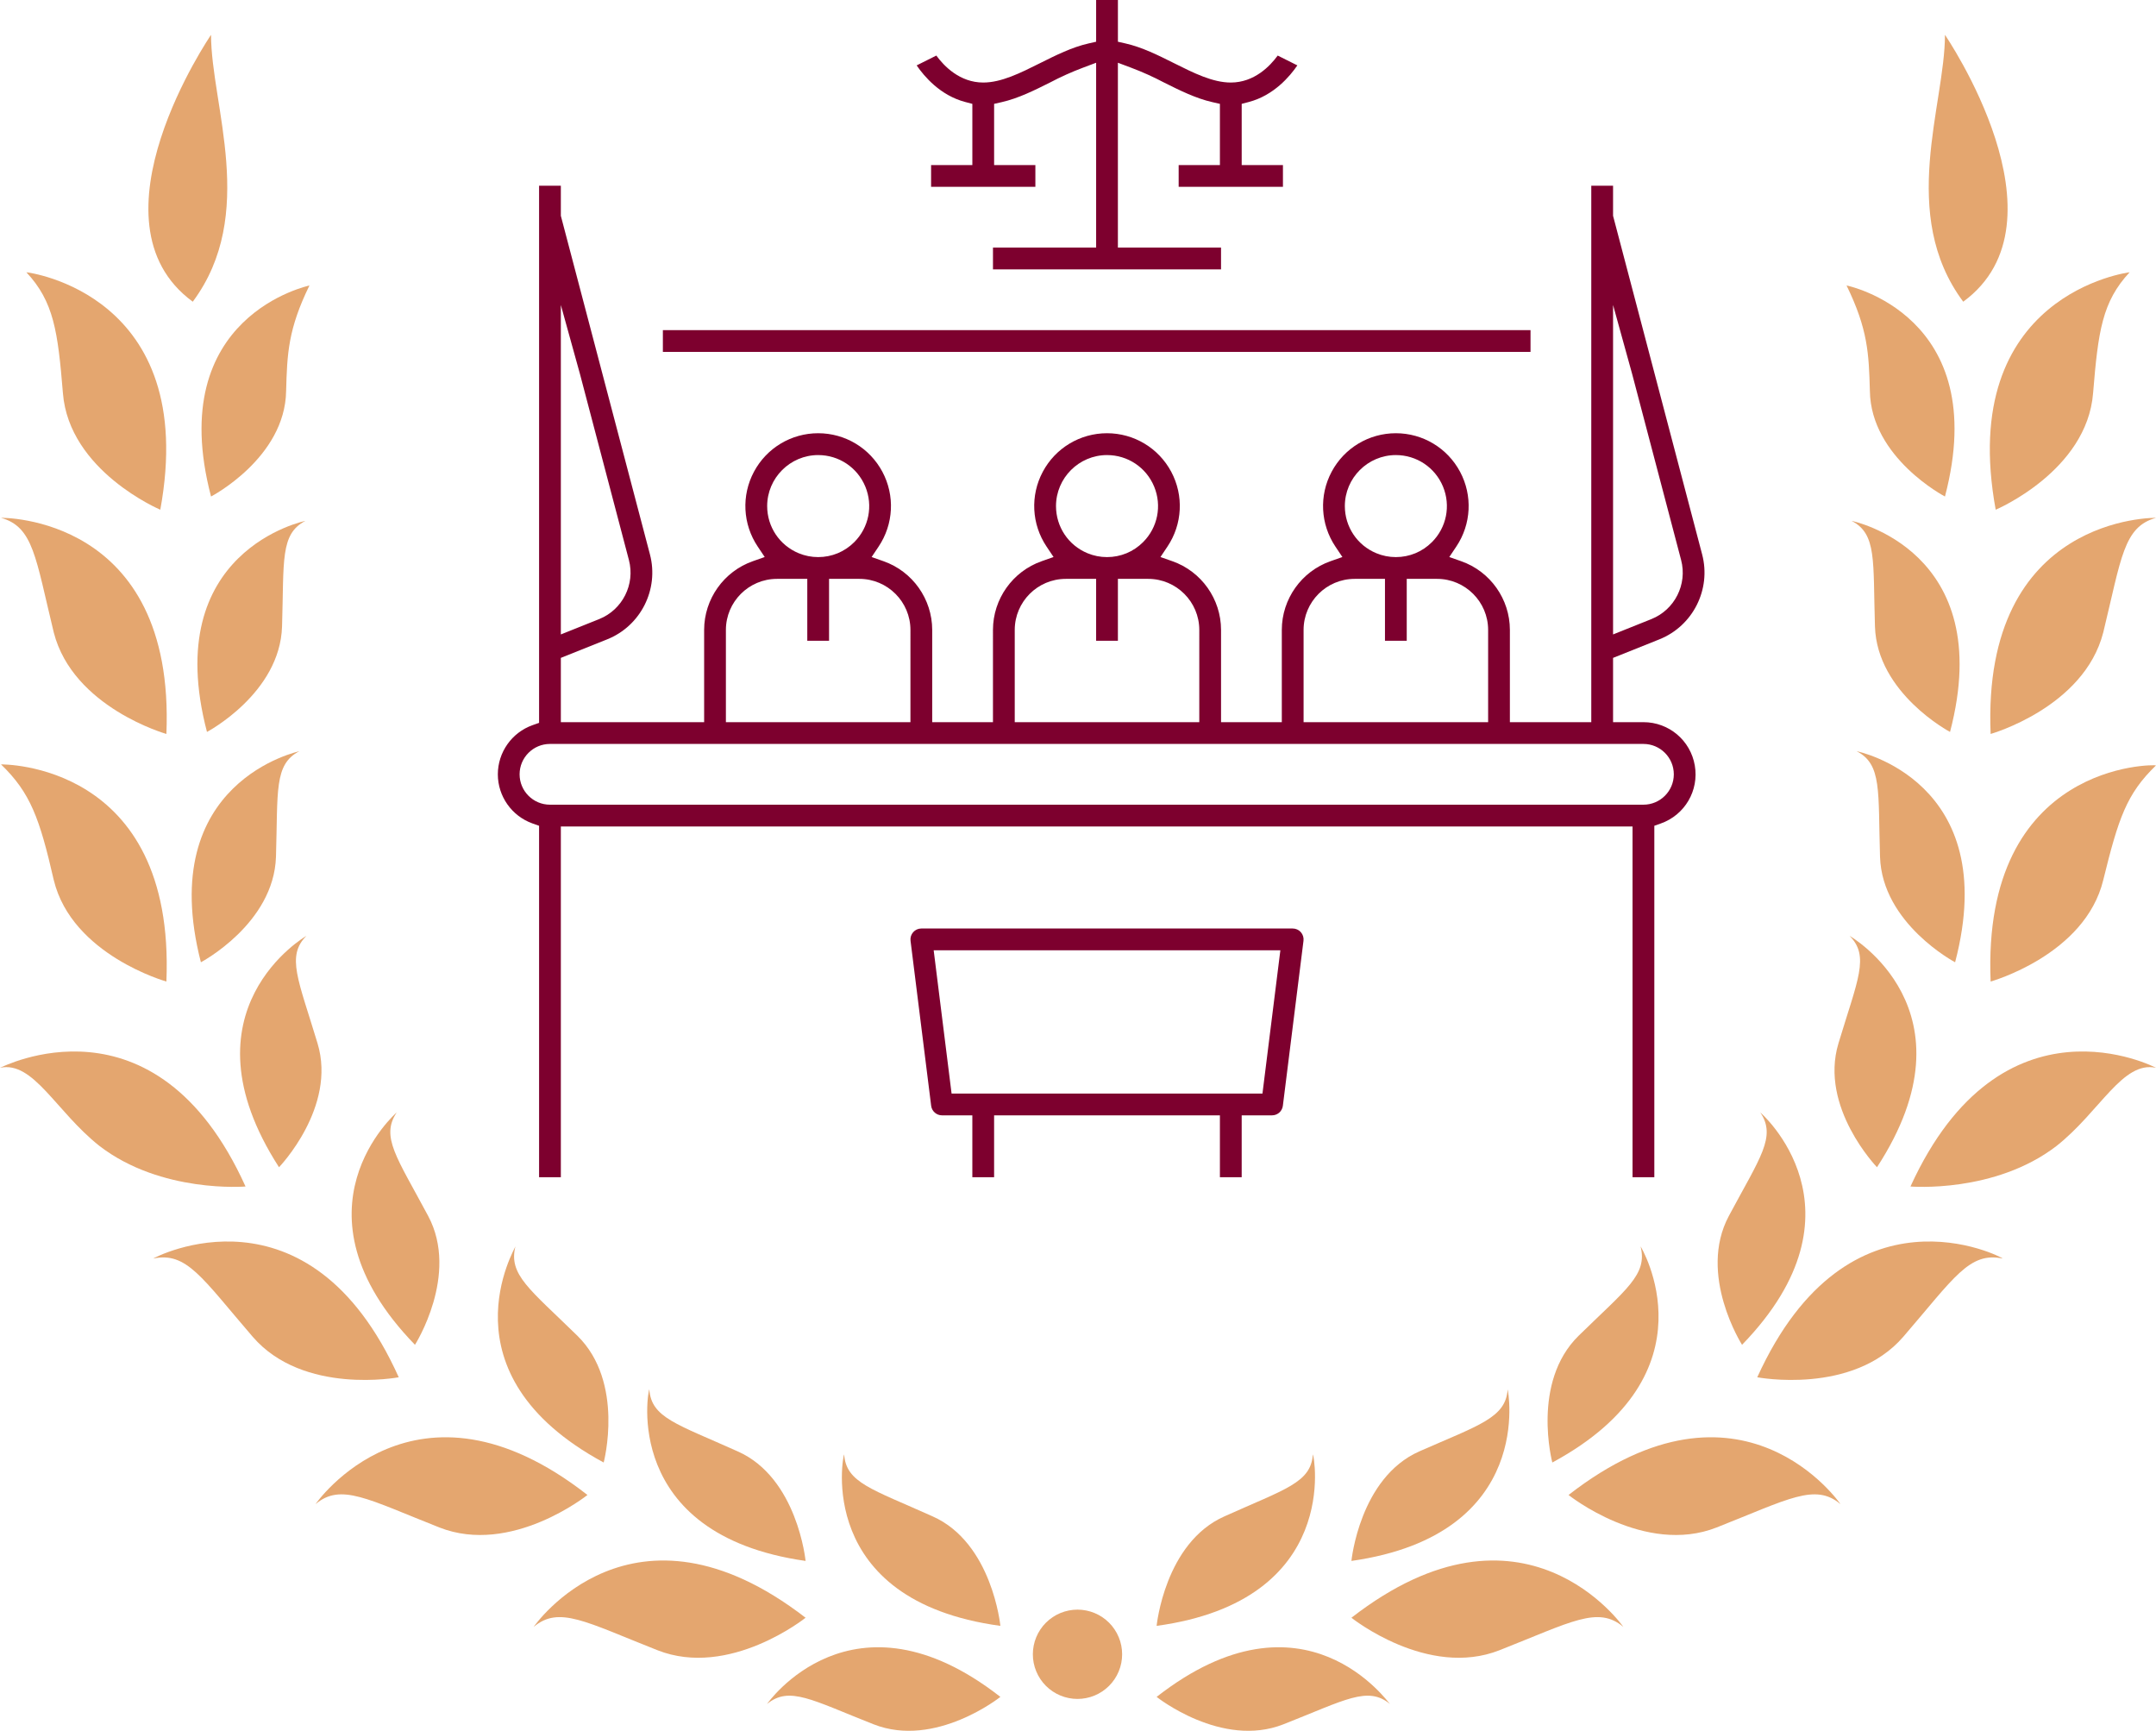 <?xml version="1.0" encoding="utf-8"?>
<!-- Generator: Adobe Illustrator 16.0.0, SVG Export Plug-In . SVG Version: 6.00 Build 0)  -->
<!DOCTYPE svg PUBLIC "-//W3C//DTD SVG 1.1//EN" "http://www.w3.org/Graphics/SVG/1.1/DTD/svg11.dtd">
<svg version="1.1" id="Layer_1" xmlns="http://www.w3.org/2000/svg" xmlns:xlink="http://www.w3.org/1999/xlink" x="0px" y="0px"
	 width="241px" height="193.453px" viewBox="0 0 241 193.453" enable-background="new 0 0 241 193.453" xml:space="preserve">
<g>
	<defs>
		<rect id="SVGID_1_" width="241" height="193.453"/>
	</defs>
	<clipPath id="SVGID_2_">
		<use xlink:href="#SVGID_1_"  overflow="visible"/>
	</clipPath>
	<path clip-path="url(#SVGID_2_)" fill="#E4A66F" d="M129.289,181.724c0,0,0.907-9.3,7.6-12.249
		c6.804-3.062,9.639-3.741,9.867-6.918C146.868,162.557,150.043,178.889,129.289,181.724"/>
	<path clip-path="url(#SVGID_2_)" fill="#E4A66F" d="M111.824,181.724c0,0-0.907-9.3-7.599-12.249
		c-6.804-3.062-9.639-3.741-9.866-6.918C94.246,162.557,90.957,178.889,111.824,181.724"/>
	<path clip-path="url(#SVGID_2_)" fill="#E4A66F" d="M31.188,130.462c0,0,6.464-6.691,4.31-13.836
		c-2.155-7.146-3.516-9.753-1.248-12.022C34.25,104.604,19.847,112.883,31.188,130.462"/>
	<path clip-path="url(#SVGID_2_)" fill="#E4A66F" d="M22.456,107.553c0,0,8.166-4.311,8.393-11.795
		c0.226-7.372-0.227-10.32,2.608-11.794C33.569,83.963,17.238,87.251,22.456,107.553"/>
	<path clip-path="url(#SVGID_2_)" fill="#E4A66F" d="M23.136,81.808c0,0,8.166-4.31,8.392-11.794
		c0.227-7.373-0.226-10.321,2.609-11.795C34.137,58.219,17.805,61.508,23.136,81.808"/>
	<path clip-path="url(#SVGID_2_)" fill="#E4A66F" d="M23.59,55.496c0,0,8.279-4.31,8.393-11.794
		c0.113-4.197,0.226-6.919,2.608-11.795C34.704,31.907,18.259,35.195,23.59,55.496"/>
	<path clip-path="url(#SVGID_2_)" fill="#E4A66F" d="M129.289,189.662c0,0,7.26,5.784,14.178,3.063
		c6.918-2.723,9.412-4.311,11.907-2.27C155.262,190.456,145.849,176.733,129.289,189.662"/>
	<path clip-path="url(#SVGID_2_)" fill="#E4A66F" d="M111.824,189.662c0,0-7.258,5.784-14.176,3.063
		c-6.918-2.723-9.413-4.311-11.908-2.27C85.74,190.456,95.266,176.733,111.824,189.662"/>
	<path clip-path="url(#SVGID_2_)" fill="#E4A66F" d="M151.064,180.816c0,0,8.506,6.806,16.559,3.629
		c8.052-3.175,11.001-4.989,13.836-2.607C181.459,181.838,170.344,165.846,151.064,180.816"/>
	<path clip-path="url(#SVGID_2_)" fill="#E4A66F" d="M90.049,180.816c0,0-8.506,6.806-16.559,3.629
		c-8.051-3.175-11.001-4.989-13.836-2.607C59.654,181.838,70.655,165.846,90.049,180.816"/>
	<path clip-path="url(#SVGID_2_)" fill="#E4A66F" d="M175.334,167.094c0,0,8.507,6.806,16.56,3.629
		c8.051-3.176,11.001-4.989,13.836-2.607C205.729,168.115,194.729,152.01,175.334,167.094"/>
	<path clip-path="url(#SVGID_2_)" fill="#E4A66F" d="M65.666,167.094c0,0-8.506,6.806-16.559,3.629
		c-8.051-3.176-11-4.989-13.836-2.607C35.271,168.115,46.385,152.01,65.666,167.094"/>
	<path clip-path="url(#SVGID_2_)" fill="#E4A66F" d="M27.446,132.616c0,0-9.413,0.794-16.332-4.536
		c-4.876-3.856-7.371-9.526-11.114-8.732C0.113,119.348,17.352,110.274,27.446,132.616"/>
	<path clip-path="url(#SVGID_2_)" fill="#E4A66F" d="M18.6,109.707c0,0-10.547-2.948-12.589-11.341
		c-1.587-6.918-2.608-9.754-5.897-12.929C0.113,85.438,19.621,85.097,18.6,109.707"/>
	<path clip-path="url(#SVGID_2_)" fill="#E4A66F" d="M18.6,82.035c0,0-10.434-2.949-12.589-11.341
		C3.97,62.301,3.743,58.899,0.113,57.878C0.113,57.878,19.621,57.538,18.6,82.035"/>
	<path clip-path="url(#SVGID_2_)" fill="#E4A66F" d="M17.919,56.971c0,0-10.207-4.31-10.887-13.042
		c-0.568-6.918-1.021-10.208-4.083-13.497C3.062,30.432,22.342,32.814,17.919,56.971"/>
	<path clip-path="url(#SVGID_2_)" fill="#E4A66F" d="M151.064,174.466c0,0,0.907-9.3,7.6-12.249
		c6.689-2.948,9.639-3.742,9.866-6.918C168.53,155.186,171.818,171.517,151.064,174.466"/>
	<path clip-path="url(#SVGID_2_)" fill="#E4A66F" d="M90.049,174.466c0,0-0.907-9.3-7.599-12.249
		c-6.804-3.063-9.64-3.742-9.867-6.918C72.47,155.186,69.294,171.517,90.049,174.466"/>
	<path clip-path="url(#SVGID_2_)" fill="#E4A66F" d="M173.52,163.465c0,0-2.382-8.959,2.949-14.176
		c5.33-5.219,7.712-6.806,6.918-9.981C183.387,139.308,192.006,153.484,173.52,163.465"/>
	<path clip-path="url(#SVGID_2_)" fill="#E4A66F" d="M67.48,163.465c0,0,2.382-8.959-2.948-14.176
		c-5.331-5.219-7.712-6.806-6.919-9.981C57.727,139.308,48.994,153.484,67.48,163.465"/>
	<path clip-path="url(#SVGID_2_)" fill="#E4A66F" d="M194.728,150.309c0,0-4.989-7.825-1.475-14.402
		c3.517-6.578,5.331-8.848,3.517-11.568C196.769,124.337,209.357,135.225,194.728,150.309"/>
	<path clip-path="url(#SVGID_2_)" fill="#E4A66F" d="M46.385,150.309c0,0,4.99-7.825,1.475-14.402
		c-3.516-6.578-5.331-8.848-3.516-11.568C44.344,124.337,31.755,135.225,46.385,150.309"/>
	<path clip-path="url(#SVGID_2_)" fill="#E4A66F" d="M209.812,130.462c0,0-6.465-6.691-4.31-13.836
		c2.155-7.146,3.516-9.753,1.247-12.022C206.749,104.604,221.266,112.883,209.812,130.462"/>
	<path clip-path="url(#SVGID_2_)" fill="#E4A66F" d="M218.544,107.553c0,0-8.165-4.311-8.393-11.795
		c-0.226-7.372,0.228-10.32-2.608-11.794C207.543,83.963,223.874,87.251,218.544,107.553"/>
	<path clip-path="url(#SVGID_2_)" fill="#E4A66F" d="M217.977,81.808c0,0-8.165-4.31-8.392-11.794
		c-0.228-7.373,0.227-10.321-2.608-11.795C206.977,58.219,223.308,61.508,217.977,81.808"/>
	<path clip-path="url(#SVGID_2_)" fill="#E4A66F" d="M217.41,55.496c0,0-8.278-4.31-8.393-11.794
		c-0.113-4.197-0.227-6.919-2.608-11.795C206.409,31.907,222.74,35.195,217.41,55.496"/>
	<path clip-path="url(#SVGID_2_)" fill="#E4A66F" d="M196.429,153.938c0,0,10.661,2.042,16.331-4.536
		c5.671-6.578,7.372-9.526,11.114-8.732C223.874,140.556,206.636,131.482,196.429,153.938"/>
	<path clip-path="url(#SVGID_2_)" fill="#E4A66F" d="M44.571,153.938c0,0-10.661,2.042-16.331-4.536
		c-5.671-6.578-7.372-9.526-11.114-8.732C17.239,140.556,34.477,131.482,44.571,153.938"/>
	<path clip-path="url(#SVGID_2_)" fill="#E4A66F" d="M213.554,132.616c0,0,9.413,0.794,16.332-4.536
		c4.876-3.856,7.371-9.526,11.114-8.732C241,119.348,223.761,110.274,213.554,132.616"/>
	<path clip-path="url(#SVGID_2_)" fill="#E4A66F" d="M222.514,109.707c0,0,10.547-2.948,12.589-11.341
		c1.701-6.918,2.608-9.64,5.897-12.816C241,85.438,221.493,85.097,222.514,109.707"/>
	<path clip-path="url(#SVGID_2_)" fill="#E4A66F" d="M222.514,82.035c0,0,10.435-2.949,12.589-11.341
		c2.041-8.393,2.268-11.795,5.897-12.816C241,57.878,221.493,57.538,222.514,82.035"/>
	<path clip-path="url(#SVGID_2_)" fill="#E4A66F" d="M223.081,56.971c0,0,10.207-4.31,10.888-13.042
		c0.566-6.918,1.021-10.208,4.083-13.497C238.052,30.432,218.657,32.814,223.081,56.971"/>
	<path clip-path="url(#SVGID_2_)" fill="#E4A66F" d="M219.451,33.721c-7.258-9.753-2.041-22.002-2.041-29.827
		C217.41,3.895,231.7,24.762,219.451,33.721"/>
	<path clip-path="url(#SVGID_2_)" fill="#E4A66F" d="M21.548,33.721c7.258-9.753,2.042-22.002,2.042-29.827
		C23.59,3.895,9.299,24.762,21.548,33.721"/>
	<path clip-path="url(#SVGID_2_)" fill="#E4A66F" d="M120.443,179.909c0.327,0,0.651,0.032,0.974,0.097
		c0.32,0.063,0.633,0.157,0.936,0.283c0.303,0.125,0.59,0.279,0.862,0.461c0.272,0.183,0.525,0.389,0.757,0.62
		c0.232,0.232,0.439,0.484,0.62,0.757c0.183,0.272,0.336,0.56,0.461,0.862c0.126,0.303,0.221,0.615,0.285,0.938
		c0.063,0.32,0.095,0.645,0.095,0.973c0,0.327-0.031,0.652-0.095,0.973c-0.064,0.322-0.159,0.635-0.285,0.937
		c-0.125,0.303-0.278,0.591-0.461,0.863c-0.181,0.272-0.388,0.524-0.62,0.757c-0.231,0.23-0.484,0.438-0.757,0.62
		c-0.272,0.182-0.56,0.336-0.862,0.461c-0.303,0.126-0.615,0.22-0.936,0.283c-0.322,0.064-0.646,0.097-0.974,0.097
		c-0.328,0-0.652-0.032-0.974-0.097c-0.321-0.063-0.633-0.157-0.936-0.283c-0.303-0.125-0.59-0.279-0.862-0.461
		c-0.273-0.183-0.525-0.39-0.757-0.62c-0.232-0.232-0.439-0.484-0.62-0.757c-0.183-0.272-0.336-0.561-0.461-0.863
		c-0.126-0.302-0.221-0.614-0.285-0.937c-0.064-0.32-0.095-0.646-0.095-0.973c0-0.328,0.031-0.652,0.095-0.973
		c0.064-0.322,0.159-0.635,0.285-0.938c0.125-0.303,0.278-0.59,0.461-0.862c0.181-0.272,0.388-0.524,0.62-0.757
		c0.232-0.231,0.484-0.438,0.757-0.62c0.272-0.182,0.559-0.336,0.862-0.461c0.303-0.126,0.615-0.22,0.936-0.283
		C119.792,179.941,120.115,179.909,120.443,179.909"/>
	<path clip-path="url(#SVGID_2_)" fill="#7D002E" d="M136.363,131.58v-6.918h-25.241v6.918h-2.433v-6.918h-3.396
		c-0.612,0-1.131-0.459-1.207-1.066l-2.306-18.45c-0.044-0.345,0.065-0.693,0.296-0.956c0.23-0.261,0.562-0.41,0.911-0.41h41.512
		c0.349,0,0.682,0.149,0.911,0.41c0.231,0.263,0.339,0.611,0.296,0.956l-2.307,18.45c-0.075,0.607-0.594,1.066-1.207,1.066h-3.395
		v6.918H136.363z M106.369,122.229h34.75l2.002-16.017h-38.754L106.369,122.229z"/>
	<path clip-path="url(#SVGID_2_)" fill="#7D002E" d="M182.487,131.58V92.375H62.692v39.205h-2.433V92.298l-0.726-0.257
		c-2.322-0.823-3.884-3.032-3.884-5.495c0-2.464,1.562-4.673,3.884-5.496l0.726-0.257V20.755h2.433v3.365l9.962,37.855
		c1.022,3.903-1.031,7.98-4.776,9.482l-5.186,2.075v7.185h16.017V70.402c0.004-3.448,2.192-6.534,5.446-7.677l1.326-0.466
		l-0.782-1.168c-1.676-2.503-1.838-5.707-0.421-8.361c1.417-2.657,4.168-4.308,7.178-4.308c3.01,0,5.761,1.65,7.178,4.308
		c1.417,2.654,1.255,5.858-0.421,8.361l-0.782,1.168l1.326,0.466c3.254,1.143,5.442,4.229,5.447,7.679v10.313h6.791V70.402
		c0.004-3.448,2.193-6.534,5.447-7.677l1.326-0.466l-0.782-1.168c-1.677-2.503-1.838-5.707-0.422-8.361
		c1.418-2.657,4.169-4.308,7.179-4.308s5.761,1.65,7.179,4.308c1.415,2.654,1.255,5.858-0.423,8.361l-0.781,1.168l1.326,0.466
		c3.254,1.143,5.442,4.229,5.446,7.679v10.313h6.792V70.402c0.004-3.448,2.193-6.534,5.446-7.677l1.327-0.466l-0.783-1.168
		c-1.675-2.503-1.837-5.707-0.421-8.361c1.418-2.657,4.168-4.308,7.178-4.308c3.011,0,5.761,1.65,7.179,4.308
		c1.416,2.654,1.256,5.858-0.422,8.361l-0.782,1.168l1.326,0.466c3.254,1.143,5.443,4.229,5.447,7.679v10.313h9.098V20.755h2.435
		v3.365l9.96,37.855c1.022,3.903-1.031,7.98-4.775,9.482l-5.185,2.075v7.185h3.395c2.847,0.001,5.262,2.038,5.742,4.843
		c0.482,2.805-1.117,5.531-3.8,6.481l-0.725,0.257v39.282H182.487z M61.477,83.15c-1.873,0-3.396,1.523-3.396,3.396
		c0,1.872,1.523,3.395,3.396,3.395h122.228c1.872,0,3.396-1.523,3.396-3.395c0-1.873-1.524-3.396-3.396-3.396H61.477z
		 M151.416,64.701c-3.14,0.004-5.696,2.561-5.7,5.701v10.316h20.629V70.402c-0.004-3.141-2.562-5.698-5.701-5.702h-3.397v6.919
		h-2.433v-6.919H151.416z M119.129,64.701c-3.14,0.004-5.696,2.561-5.7,5.701v10.316h20.629V70.402
		c-0.004-3.141-2.563-5.698-5.702-5.702h-3.396v6.919h-2.434v-6.919H119.129z M86.843,64.701c-3.14,0.004-5.698,2.561-5.701,5.701
		v10.316h20.628V70.402c-0.003-3.141-2.561-5.698-5.7-5.702h-3.397v6.919h-2.434v-6.919H86.843z M180.31,34.089v36.822l4.283-1.714
		c2.608-1.046,4.038-3.884,3.324-6.601l-5.466-20.768L180.31,34.089z M62.692,34.089v36.822l4.284-1.714
		c2.609-1.046,4.038-3.884,3.325-6.601l-5.465-20.768L62.692,34.089z M156.028,50.863c-3.139,0.004-5.697,2.563-5.7,5.701
		c0,2.316,1.381,4.384,3.52,5.269c0.694,0.288,1.429,0.434,2.181,0.434c1.525,0,2.957-0.593,4.033-1.671
		c1.637-1.634,2.123-4.074,1.237-6.214C160.412,52.245,158.346,50.863,156.028,50.863L156.028,50.863z M123.741,50.863
		c-3.14,0.004-5.696,2.563-5.7,5.701c0,2.316,1.381,4.384,3.519,5.269c0.696,0.288,1.429,0.434,2.182,0.434
		c1.525,0,2.956-0.593,4.032-1.671c1.638-1.634,2.123-4.074,1.237-6.214c-0.886-2.138-2.953-3.519-5.269-3.519H123.741z
		 M91.456,50.863c-3.14,0.004-5.697,2.563-5.701,5.701c0,2.316,1.382,4.384,3.519,5.269c0.696,0.288,1.43,0.434,2.182,0.434
		c1.524,0,2.957-0.593,4.033-1.671c1.637-1.634,2.122-4.074,1.236-6.214C95.839,52.245,93.771,50.863,91.456,50.863L91.456,50.863z"
		/>
	<path clip-path="url(#SVGID_2_)" fill="#7D002E" d="M110.996,30.108v-2.433h11.531V7.013l-1.472,0.553
		c-1.267,0.476-2.515,1.038-3.708,1.669c-1.721,0.86-3.525,1.762-5.374,2.18l-0.85,0.193v6.842h4.612v2.433h-11.657V18.45h4.612
		v-6.841l-0.811-0.214c-2.776-0.734-4.57-2.851-5.413-4.086l2.198-1.099c0.848,1.162,2.614,3.015,5.243,3.015
		c2.022,0,4.136-1.058,6.374-2.178c1.743-0.871,3.546-1.772,5.398-2.191l0.848-0.192V0.001h2.435v4.663l0.848,0.192
		c1.852,0.419,3.655,1.32,5.397,2.191c2.238,1.121,4.353,2.178,6.374,2.178c2.63,0,4.394-1.85,5.243-3.015l2.196,1.098
		c-0.844,1.237-2.641,3.354-5.412,4.087l-0.81,0.214v6.841h4.611v2.433h-11.657V18.45h4.611v-6.842l-0.848-0.193
		c-1.851-0.418-3.654-1.32-5.399-2.191c-1.17-0.62-2.417-1.181-3.683-1.658l-1.473-0.553v20.662h11.529v2.433H110.996z"/>
	<rect x="74.097" y="36.899" clip-path="url(#SVGID_2_)" fill="#7D002E" width="96.986" height="2.434"/>
</g>
</svg>

